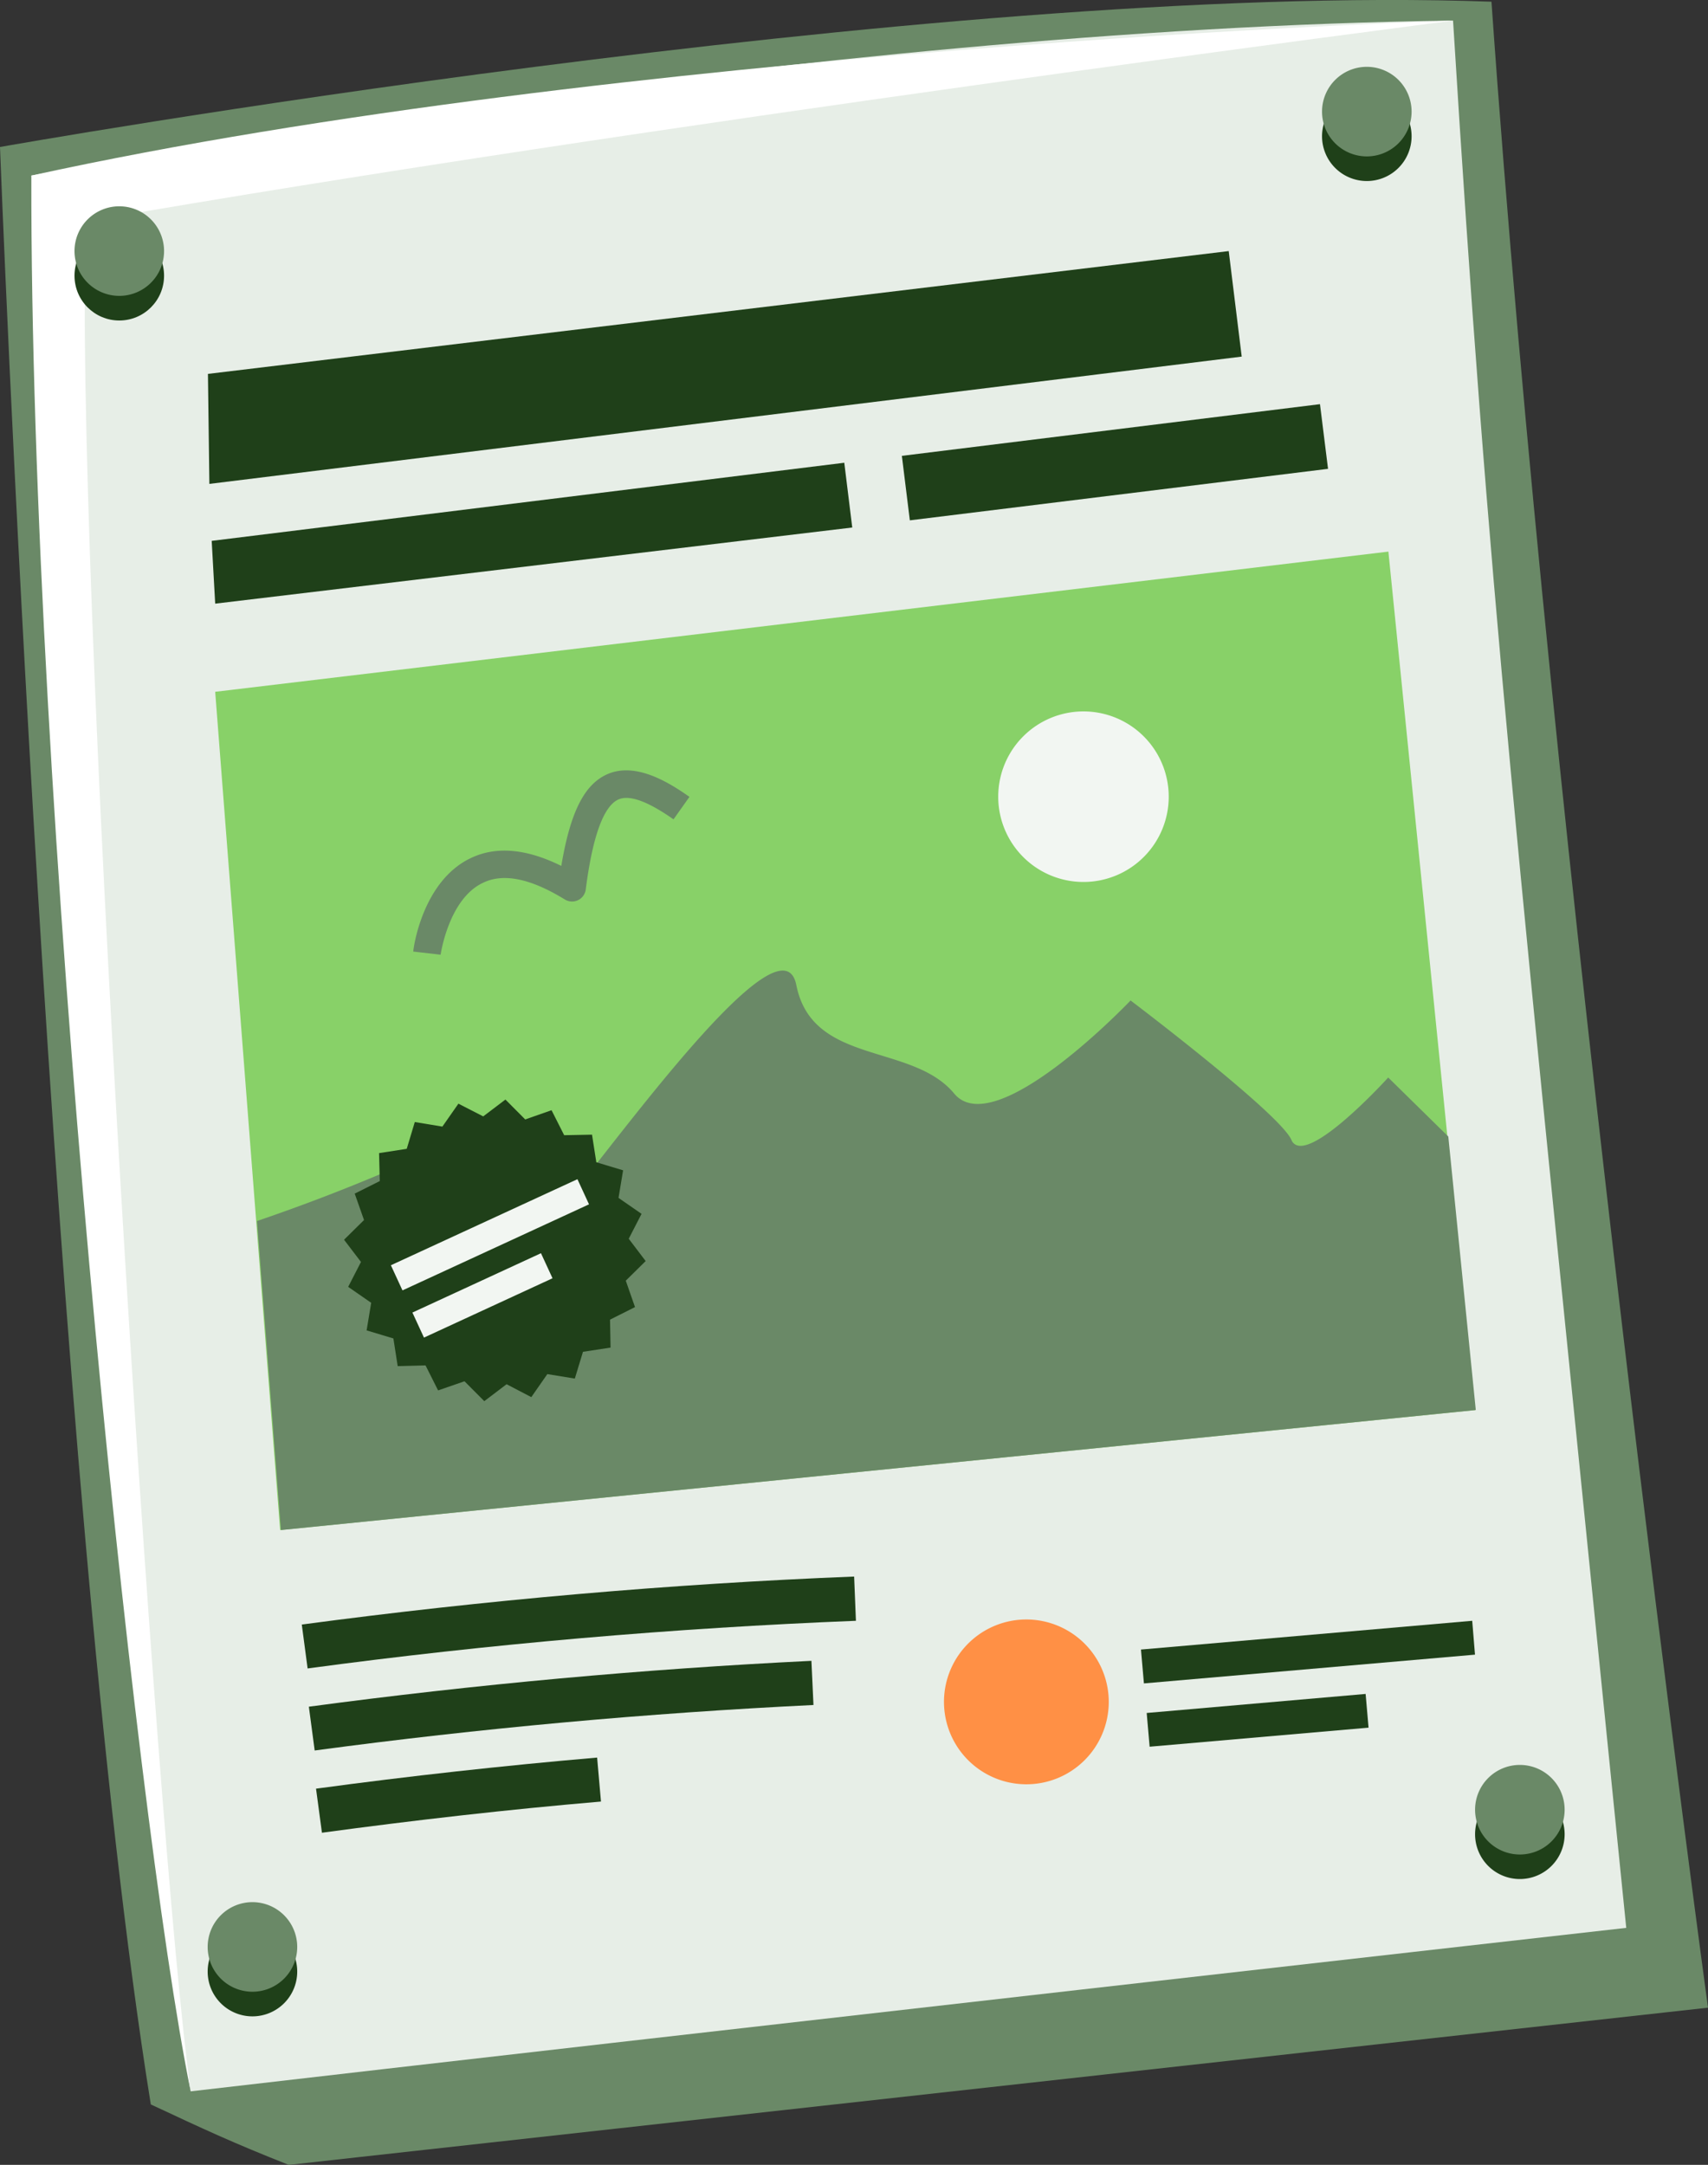 <svg xmlns="http://www.w3.org/2000/svg" viewBox="0 0 190.73 241.68"><rect x="0" y="0" width="190.73" height="241.68" fill="#333333" stroke="none"/><defs><style>.a{fill:#6a8967;}.b{fill:#e7eee7;}.c{fill:#fff;}.d{fill:#1f4019;}.e{fill:#88d168;}.f{fill:#ff9045;}.g{fill:#f2f6f2;}</style></defs><path class="a" d="M68.46,264.25c5.79,2.71,9.26,4.33,15.41,6.75l158.48-17.55S224.9,125.57,218.17,29.51C155.69,27.24,51.62,45.73,51.62,45.73S57.3,194.85,68.46,264.25Z" transform="translate(-51.62 -29.32)"/><path class="b" d="M72.91,262.79c51.77-6,160.31-18.25,160.31-18.25-12.59-124.67-15.35-148.7-19.34-212.92-72.16.89-158.76,17.3-158.76,17.3S63.31,203.5,72.91,262.79Z" transform="translate(-51.62 -29.32)"/><path class="c" d="M61.24,54.05c61.6-10.74,152.64-22.43,152.64-22.43s-93.14,2.94-158.76,17.3C55,119,66.55,231.39,72.91,262.79,69.08,235.41,59.77,90,61.24,54.05Z" transform="translate(-51.62 -29.32)"/><polygon class="d" points="95.17 58.89 24.03 67.39 23.64 60.38 94.28 51.66 95.17 58.89"/><polygon class="d" points="148.3 52.34 101.6 58.09 100.71 50.89 147.4 45.12 148.3 52.34"/><polygon class="e" points="31.28 170.81 164.71 157.42 155.04 61.58 24.03 77.23 31.28 170.81"/><path class="d" d="M87.57,233.92,86.91,229q15.6-2.11,31.39-3.47l.43,4.91C108.39,231.32,97.89,232.52,87.57,233.92Z" transform="translate(-51.62 -29.32)"/><path class="d" d="M147.2,210.26c-20.39.81-41,2.59-61.23,5.32l-.65-4.9c20.38-2.73,41.13-4.54,61.68-5.36Z" transform="translate(-51.62 -29.32)"/><path class="d" d="M86.76,224.74l-.65-4.89c18.57-2.49,37.45-4.21,56.12-5.12l.23,4.93C123.93,220.56,105.2,222.26,86.76,224.74Z" transform="translate(-51.62 -29.32)"/><polygon class="d" points="164.71 184.72 127.74 187.93 127.41 184.15 164.4 180.94 164.71 184.72"/><rect class="d" x="179.77" y="219.49" width="24.54" height="3.78" transform="translate(-70.06 -11.86) rotate(-4.97)"/><path class="f" d="M175.4,218.53a9.2,9.2,0,1,1-10-8.38A9.21,9.21,0,0,1,175.4,218.53Z" transform="translate(-51.62 -29.32)"/><path class="d" d="M209.25,44.53a5,5,0,1,1-5-5A5,5,0,0,1,209.25,44.53Z" transform="translate(-51.62 -29.32)"/><path class="a" d="M209.25,41.78a5,5,0,1,1-5-5A5,5,0,0,1,209.25,41.78Z" transform="translate(-51.62 -29.32)"/><circle class="d" cx="13.32" cy="30.78" r="5"/><path class="a" d="M69.94,57.35a5,5,0,1,1-5-5A5,5,0,0,1,69.94,57.35Z" transform="translate(-51.62 -29.32)"/><path class="d" d="M226.34,234.09a5,5,0,1,1-5-5A5,5,0,0,1,226.34,234.09Z" transform="translate(-51.62 -29.32)"/><path class="a" d="M226.34,231.35a5,5,0,1,1-5-5A5,5,0,0,1,226.34,231.35Z" transform="translate(-51.62 -29.32)"/><path class="d" d="M84.81,249.42a5,5,0,1,1-5-5A5,5,0,0,1,84.81,249.42Z" transform="translate(-51.62 -29.32)"/><path class="a" d="M84.81,246.67a5,5,0,1,1-5-5A5,5,0,0,1,84.81,246.67Z" transform="translate(-51.62 -29.32)"/><polygon class="d" points="138.66 39.81 23.38 54.02 23.22 41.74 137.21 28.03 138.66 39.81"/><path class="a" d="M195.87,156.67c-1-2.81-18-15.66-18-15.66s-15.22,16-19.74,10.34c-4.74-5.62-15.82-3.09-17.59-12.08-1.86-9.2-24.81,24.29-27,25.54-2,1.37-11.94-7.75-11.94-7.75a209.53,209.53,0,0,1-21.28,8.57l2.67,34.5,133.43-13.4-3.07-30.53-6.71-6.59S197.5,159.7,195.87,156.67Z" transform="translate(-51.62 -29.32)"/><path class="a" d="M97.77,135.55c0-.32,1-7.84,6.39-10.42,2.83-1.37,6.23-1.08,10.14.86,1-6,2.57-9.11,5.14-10.24,3.09-1.36,6.71.79,9.17,2.53l-1.78,2.51c-2.85-2-4.91-2.77-6.15-2.22-1.65.73-2.89,4.11-3.65,10.05a1.54,1.54,0,0,1-.86,1.19,1.56,1.56,0,0,1-1.47-.07c-3.8-2.34-6.89-3-9.2-1.84-3.81,1.84-4.67,8-4.68,8Z" transform="translate(-51.62 -29.32)"/><path class="g" d="M182.13,118.25a9.52,9.52,0,1,1-9.52-9.51A9.52,9.52,0,0,1,182.13,118.25Z" transform="translate(-51.62 -29.32)"/><polygon class="d" points="53.96 124.63 56.44 122.75 58.65 124.97 61.59 123.94 63 126.73 66.11 126.67 66.59 129.75 69.58 130.65 69.07 133.73 71.64 135.51 70.21 138.29 72.1 140.78 69.88 142.97 70.91 145.92 68.12 147.32 68.18 150.44 65.1 150.91 64.19 153.9 61.12 153.4 59.33 155.97 56.57 154.53 54.08 156.42 51.87 154.2 48.92 155.22 47.52 152.43 44.41 152.51 43.93 149.42 40.94 148.52 41.45 145.44 38.88 143.66 40.31 140.88 38.42 138.4 40.65 136.2 39.61 133.25 42.41 131.85 42.33 128.73 45.42 128.25 46.32 125.26 49.4 125.77 51.19 123.21 53.96 124.63"/><rect class="g" x="94.85" y="165.63" width="22.94" height="3.09" transform="translate(-111.85 30.57) rotate(-24.76)"/><rect class="g" x="97.6" y="172.38" width="15.81" height="3.08" transform="translate(-114.79 30.9) rotate(-24.77)"/></svg>
